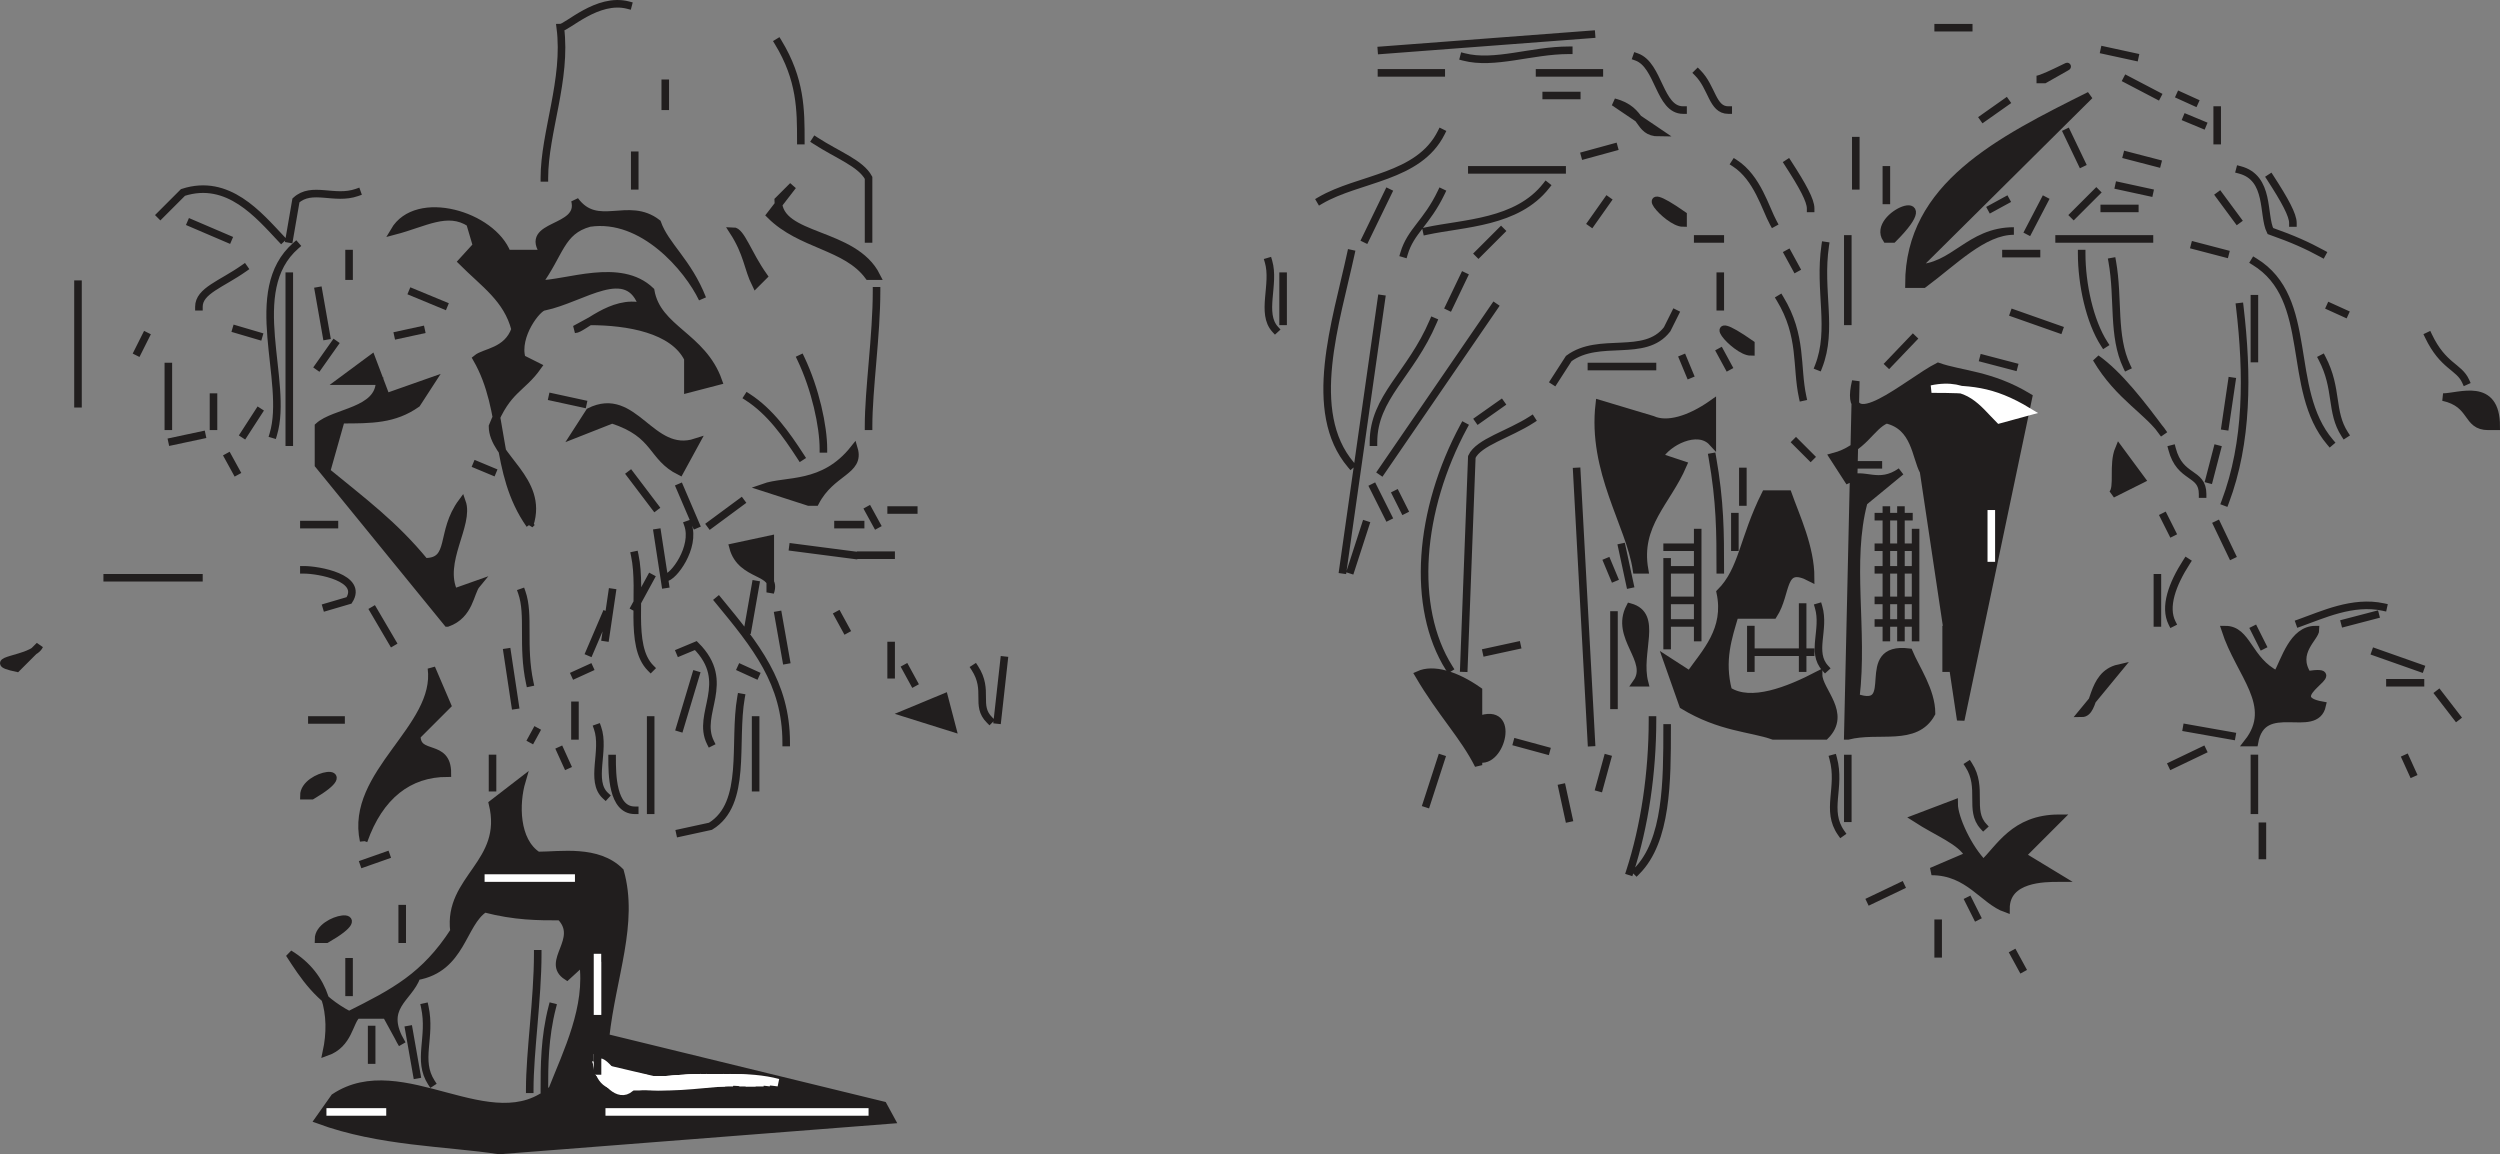 <svg width="250.872" height="115.829" viewBox="0 0 188.154 86.872" xmlns="http://www.w3.org/2000/svg"><rect x="0" y="0" width="188.154" height="86.872" fill="#808080" stroke="none"/><path style="fill:#211e1e;fill-opacity:1;fill-rule:evenodd;stroke:none" d="M109.398 600.5c-3.898-.602-9-.602-13.597-2.3L97 596.5c5.102-3.398 11.898 3.398 16.398-.602 1.102-2.796 2.801-6.199 2.301-9.597l-1.199 1.097c-1.7-1.097 1.2-2.796-.5-4.5-1.7 0-3.398 0-5.7-.597-1.698 1.097-1.698 4.5-5.1 5.097-.598 1.704-2.802 2.301-1.098 5.102l-1.204-2.2H98.7c-.597.5-.597 2.2-2.3 2.802.601-2.801 0-5.704-2.797-7.403 1.097 1.7 2.199 3.403 4.5 4.602 3.398-1.7 5.699-2.903 7.898-6.301-.5-4 4-5.102 2.898-9.602l2.204-1.699c-.5 1.7-.5 4.5 1.199 5.602 1.699 0 4.5-.5 6.199 1.199 1.102 3.898-.602 7.898-1.102 12.5l20.903 5.102.597 1.097" transform="translate(-71.83 -513.915)"/><path style="fill:none;stroke:#211e1e;stroke-width:5.7;stroke-linecap:square;stroke-linejoin:miter;stroke-miterlimit:4;stroke-opacity:1" d="M1093.984 2415c-38.984 6.016-90 6.016-135.976 23.008L970 2455c51.016 33.984 118.984-33.984 163.984 6.016 11.016 27.968 28.008 61.992 23.008 95.976L1145 2546.016c-16.992 10.976 11.992 27.968-5 45-16.992 0-33.984 0-56.992 5.976-16.992-10.976-16.992-45-51.016-50.976-5.976-17.032-28.008-23.008-10.976-51.016l-12.032 21.992h-21.992c-5.976-5-5.976-21.992-23.008-28.008 6.016 28.008 0 57.032-27.968 74.024 10.976-16.992 21.992-34.024 45-46.016 33.984 16.992 56.992 29.024 78.984 63.008-5 40 40 51.016 28.984 96.016l22.032 16.992c-5-16.992-5-45 11.992-56.016 16.992 0 45 5 61.992-11.992 11.016-38.984-6.016-78.984-11.016-125l209.024-51.016 5.976-10.976zm0 0" transform="matrix(.1 0 0 -.1 -71.83 328.085)"/><path style="fill:none;stroke:#fff;stroke-width:5.7;stroke-linecap:square;stroke-linejoin:miter;stroke-miterlimit:4;stroke-opacity:1" d="M963.984 2443.984h45zm210 0h198.008zm0 22.032zm5 0zm6.016 0zm6.016 0zm0 0" transform="matrix(.1 0 0 -.1 -71.83 328.085)"/><path style="fill:#fff;fill-opacity:1;fill-rule:evenodd;stroke:none" d="M119.602 595.398c-1.704 2.801-4.5-4.597-1.102 0" transform="translate(-71.83 -513.915)"/><path style="fill:none;stroke:#fff;stroke-width:5.7;stroke-linecap:square;stroke-linejoin:miter;stroke-miterlimit:4;stroke-opacity:1" d="M1196.016 2466.016c-17.032-28.008-45 45.976-11.016 0zm0 0" transform="matrix(.1 0 0 -.1 -71.83 328.085)"/><path style="fill:#fff;fill-opacity:1;fill-rule:evenodd;stroke:none" d="M120.2 595.398c0 1.102-6.802-2.296-1.098 0" transform="translate(-71.83 -513.915)"/><path style="fill:none;stroke:#fff;stroke-width:5.7;stroke-linecap:square;stroke-linejoin:miter;stroke-miterlimit:4;stroke-opacity:1" d="M1201.992 2466.016c0-11.016-68.008 22.968-10.976 0zm0 0" transform="matrix(.1 0 0 -.1 -71.83 328.085)"/><path style="fill:#fff;fill-opacity:1;fill-rule:evenodd;stroke:none" d="M120.8 595.398c-.6-1.199-3.402 1.102-4-1.199" transform="translate(-71.83 -513.915)"/><path style="fill:none;stroke:#fff;stroke-width:5.7;stroke-linecap:square;stroke-linejoin:miter;stroke-miterlimit:4;stroke-opacity:1" d="M1208.008 2466.016c-6.016 11.992-34.024-11.016-40 11.992zm0 0" transform="matrix(.1 0 0 -.1 -71.83 328.085)"/><path style="fill:#fff;fill-opacity:1;fill-rule:evenodd;stroke:none" d="M121.3 595.398c-1.1-.597-3.402.5-4.5-1.199 0 1.7 4 .602 4.5 1.2" transform="translate(-71.83 -513.915)"/><path style="fill:none;stroke:#fff;stroke-width:5.7;stroke-linecap:square;stroke-linejoin:miter;stroke-miterlimit:4;stroke-opacity:1" d="M1213.008 2466.016c-11.016 5.976-34.024-5-45 11.992 0-16.992 40-6.016 45-11.992zm0 0" transform="matrix(.1 0 0 -.1 -71.83 328.085)"/><path style="fill:#fff;fill-opacity:1;fill-rule:evenodd;stroke:none" d="M121.898 595.398c-1.097-.597-4.5 1.704-5.097-1.199" transform="translate(-71.83 -513.915)"/><path style="fill:none;stroke:#fff;stroke-width:5.7;stroke-linecap:square;stroke-linejoin:miter;stroke-miterlimit:4;stroke-opacity:1" d="M1218.984 2466.016c-10.976 5.976-45-17.032-50.976 11.992zm0 0" transform="matrix(.1 0 0 -.1 -71.83 328.085)"/><path style="fill:#fff;fill-opacity:1;fill-rule:evenodd;stroke:none" d="M122.5 595.398c-1.7 0-4.602 1.102-5.7-1.199 0 1.7 4 .602 4.5 1.2" transform="translate(-71.83 -513.915)"/><path style="fill:none;stroke:#fff;stroke-width:5.7;stroke-linecap:square;stroke-linejoin:miter;stroke-miterlimit:4;stroke-opacity:1" d="M1225 2466.016c-16.992 0-46.016-11.016-56.992 11.992 0-16.992 40-6.016 45-11.992zm0 0" transform="matrix(.1 0 0 -.1 -71.83 328.085)"/><path style="fill:#fff;fill-opacity:1;fill-rule:evenodd;stroke:none" d="M123 595.398c-1.7-.597-5.102 1.102-6.2-1.199 1.098 1.7 4 .602 6.2 1.2" transform="translate(-71.83 -513.915)"/><path style="fill:none;stroke:#fff;stroke-width:5.7;stroke-linecap:square;stroke-linejoin:miter;stroke-miterlimit:4;stroke-opacity:1" d="M1230 2466.016c-16.992 5.976-51.016-11.016-61.992 11.992 10.976-16.992 40-6.016 61.992-11.992zm0 0" transform="matrix(.1 0 0 -.1 -71.83 328.085)"/><path style="fill:#fff;fill-opacity:1;fill-rule:evenodd;stroke:none" d="M123.602 595.398c-1.704 0-5.102 1.102-6.801-1.199.597 1.7 4.5.602 6.8 1.2" transform="translate(-71.83 -513.915)"/><path style="fill:none;stroke:#fff;stroke-width:5.7;stroke-linecap:square;stroke-linejoin:miter;stroke-miterlimit:4;stroke-opacity:1" d="M1236.016 2466.016c-17.032 0-51.016-11.016-68.008 11.992 5.976-16.992 45-6.016 68.008-11.992zm0 0" transform="matrix(.1 0 0 -.1 -71.83 328.085)"/><path style="fill:#fff;fill-opacity:1;fill-rule:evenodd;stroke:none" d="M124.2 595.398c-1.7-.597-5.7 1.704-7.4-1.199 1.098 1.7 4 .602 6.2 1.2" transform="translate(-71.83 -513.915)"/><path style="fill:none;stroke:#fff;stroke-width:5.7;stroke-linecap:square;stroke-linejoin:miter;stroke-miterlimit:4;stroke-opacity:1" d="M1241.992 2466.016c-16.992 5.976-56.992-17.032-73.984 11.992 10.976-16.992 40-6.016 61.992-11.992zm0 0" transform="matrix(.1 0 0 -.1 -71.83 328.085)"/><path style="fill:#fff;fill-opacity:1;fill-rule:evenodd;stroke:none" d="M124.7 595.398c-2.2-.597-6.2 1.102-7.9-1.199.598 1.7 4.5.602 6.802 1.2" transform="translate(-71.83 -513.915)"/><path style="fill:none;stroke:#fff;stroke-width:5.7;stroke-linecap:square;stroke-linejoin:miter;stroke-miterlimit:4;stroke-opacity:1" d="M1246.992 2466.016c-21.992 5.976-61.992-11.016-78.984 11.992 5.976-16.992 45-6.016 68.008-11.992zm0 0" transform="matrix(.1 0 0 -.1 -71.83 328.085)"/><path style="fill:#fff;fill-opacity:1;fill-rule:evenodd;stroke:none" d="M125.3 595.398c-2.3-.597-6.8 1.102-8.5-1.199 1.7 2.301 5.7.602 8.5 1.2" transform="translate(-71.83 -513.915)"/><path style="fill:none;stroke:#fff;stroke-width:5.7;stroke-linecap:square;stroke-linejoin:miter;stroke-miterlimit:4;stroke-opacity:1" d="M1253.008 2466.016c-23.008 5.976-68.008-11.016-85 11.992 16.992-23.008 56.992-6.016 85-11.992Zm0 0" transform="matrix(.1 0 0 -.1 -71.83 328.085)"/><path style="fill:#fff;fill-opacity:1;fill-rule:evenodd;stroke:none" d="M125.898 595.398c-2.898-.597-6.796 1.102-9.097-1.199 1.699 2.301 6.199.602 9.097 1.2" transform="translate(-71.83 -513.915)"/><path style="fill:none;stroke:#fff;stroke-width:5.7;stroke-linecap:square;stroke-linejoin:miter;stroke-miterlimit:4;stroke-opacity:1" d="M1258.984 2466.016c-28.984 5.976-67.968-11.016-90.976 11.992 16.992-23.008 61.992-6.016 90.976-11.992Zm0 0" transform="matrix(.1 0 0 -.1 -71.83 328.085)"/><path style="fill:#fff;fill-opacity:1;fill-rule:evenodd;stroke:none" d="M126.398 595.398c-2.796-.597-7.296 1.102-9.597-1.199 1.699 2.301 5.699.602 8.5 1.2" transform="translate(-71.83 -513.915)"/><path style="fill:none;stroke:#fff;stroke-width:5.7;stroke-linecap:square;stroke-linejoin:miter;stroke-miterlimit:4;stroke-opacity:1" d="M1263.984 2466.016c-27.968 5.976-72.968-11.016-95.976 11.992 16.992-23.008 56.992-6.016 85-11.992zm0 0" transform="matrix(.1 0 0 -.1 -71.83 328.085)"/><path style="fill:#fff;fill-opacity:1;fill-rule:evenodd;stroke:none" d="M127 595.398c-2.8-.597-7.398 1.102-10.2-1.199 1.7 2.301 6.2.602 9.098 1.2" transform="translate(-71.83 -513.915)"/><path style="fill:none;stroke:#fff;stroke-width:5.7;stroke-linecap:square;stroke-linejoin:miter;stroke-miterlimit:4;stroke-opacity:1" d="M1270 2466.016c-28.008 5.976-73.984-11.016-101.992 11.992 16.992-23.008 61.992-6.016 90.976-11.992Zm0 0" transform="matrix(.1 0 0 -.1 -71.83 328.085)"/><path style="fill:#fff;fill-opacity:1;fill-rule:evenodd;stroke:none" d="M127.602 595.398c-2.903-.597-8 1.704-10.801-1.199 2.3 2.301 6.8 0 10.8 1.2" transform="translate(-71.83 -513.915)"/><path style="fill:none;stroke:#fff;stroke-width:5.7;stroke-linecap:square;stroke-linejoin:miter;stroke-miterlimit:4;stroke-opacity:1" d="M1276.016 2466.016c-29.024 5.976-80-17.032-108.008 11.992 23.008-23.008 68.008 0 108.008-11.992zm0 0" transform="matrix(.1 0 0 -.1 -71.83 328.085)"/><path style="fill:#fff;fill-opacity:1;fill-rule:evenodd;stroke:none" d="M128.102 595.398c-3.403-.597-8.5 1.102-11.301-1.199 2.3 2.301 7.398 0 11.3 1.2" transform="translate(-71.83 -513.915)"/><path style="fill:none;stroke:#fff;stroke-width:5.7;stroke-linecap:square;stroke-linejoin:miter;stroke-miterlimit:4;stroke-opacity:1" d="M1281.016 2466.016c-34.024 5.976-85-11.016-113.008 11.992 23.008-23.008 73.984 0 113.008-11.992zm0 0" transform="matrix(.1 0 0 -.1 -71.83 328.085)"/><path style="fill:#fff;fill-opacity:1;fill-rule:evenodd;stroke:none" d="M128.7 595.398c-3.4-.597-9.098 1.102-11.9-1.199 2.302 2.301 6.802 0 10.802 1.2" transform="translate(-71.83 -513.915)"/><path style="fill:none;stroke:#fff;stroke-width:5.7;stroke-linecap:square;stroke-linejoin:miter;stroke-miterlimit:4;stroke-opacity:1" d="M1286.992 2466.016c-33.984 5.976-90.976-11.016-118.984 11.992 23.008-23.008 68.008 0 108.008-11.992zm0 0" transform="matrix(.1 0 0 -.1 -71.83 328.085)"/><path style="fill:#fff;fill-opacity:1;fill-rule:evenodd;stroke:none" d="M129.3 595.398c-4-.597-9.1 1.102-12.5-1.199 2.302 2.301 7.4 0 11.302 1.2" transform="translate(-71.83 -513.915)"/><path style="fill:none;stroke:#fff;stroke-width:5.7;stroke-linecap:square;stroke-linejoin:miter;stroke-miterlimit:4;stroke-opacity:1" d="M1293.008 2466.016c-40 5.976-91.016-11.016-125 11.992 23.008-23.008 73.984 0 113.008-11.992zm0 0" transform="matrix(.1 0 0 -.1 -71.83 328.085)"/><path style="fill:#fff;fill-opacity:1;fill-rule:evenodd;stroke:none" d="M129.8 595.398c-3.902-.597-9.6 1.704-13-1.199 2.802 2.301 8.5 0 13 1.2" transform="translate(-71.83 -513.915)"/><path style="fill:none;stroke:#fff;stroke-width:5.7;stroke-linecap:square;stroke-linejoin:miter;stroke-miterlimit:4;stroke-opacity:1" d="M1298.008 2466.016c-39.024 5.976-96.016-17.032-130 11.992 28.008-23.008 85 0 130-11.992zm0 0" transform="matrix(.1 0 0 -.1 -71.83 328.085)"/><path style="fill:#fff;fill-opacity:1;fill-rule:evenodd;stroke:none" d="M130.398 595.398c-4-.597-10.199 1.102-13.597-1.199 2.8 2.301 9.097 0 13.597 1.2" transform="translate(-71.83 -513.915)"/><path style="fill:none;stroke:#fff;stroke-width:5.7;stroke-linecap:square;stroke-linejoin:miter;stroke-miterlimit:4;stroke-opacity:1" d="M1303.984 2466.016c-40 5.976-101.992-11.016-135.976 11.992 28.008-23.008 90.976 0 135.976-11.992zm0 0" transform="matrix(.1 0 0 -.1 -71.83 328.085)"/><path style="fill:none;stroke:#211e1e;stroke-width:5.7;stroke-linecap:square;stroke-linejoin:miter;stroke-miterlimit:4;stroke-opacity:1" d="M1168.008 2495v-23.008zm0 0" transform="matrix(.1 0 0 -.1 -71.83 328.085)"/><path style="fill:none;stroke:#fff;stroke-width:5.7;stroke-linecap:square;stroke-linejoin:miter;stroke-miterlimit:4;stroke-opacity:1" d="M1168.008 2516.992v46.016zm0 0" transform="matrix(.1 0 0 -.1 -71.83 328.085)"/><path style="fill:none;stroke:#211e1e;stroke-width:5.7;stroke-linecap:square;stroke-linejoin:miter;stroke-miterlimit:4;stroke-opacity:1" d="M2176.992 2533.984zm0 0" transform="matrix(.1 0 0 -.1 -71.83 328.085)"/><path style="fill:#211e1e;fill-opacity:1;fill-rule:evenodd;stroke:none" d="M95.8 584.602c0-1.704 4.598-2.301.598 0" transform="translate(-71.83 -513.915)"/><path style="fill:none;stroke:#211e1e;stroke-width:5.7;stroke-linecap:square;stroke-linejoin:miter;stroke-miterlimit:4;stroke-opacity:1" d="M958.008 2573.984c0 17.032 45.976 23.008 5.976 0zm215.976 12.032v-29.024zm0 0" transform="matrix(.1 0 0 -.1 -71.83 328.085)"/><path style="fill:#211e1e;fill-opacity:1;fill-rule:evenodd;stroke:none" d="M222.8 582.3c-1.698-.6-2.8-2.8-5.6-2.8l2.8-1.2c-.602-1.1-2.3-1.698-4-2.8l2.898-1.102c0 1.102 1.102 3.403 2.204 4.5 1.199-1.097 2.296-3.398 5.699-3.398L224 578.3l2.8 1.7c-1.1 0-4 0-4 2.3" transform="translate(-71.83 -513.915)"/><path style="fill:none;stroke:#211e1e;stroke-width:5.7;stroke-linecap:square;stroke-linejoin:miter;stroke-miterlimit:4;stroke-opacity:1" d="M2228.008 2596.992c-16.992 6.016-28.008 28.008-56.016 28.008l28.008 11.992c-6.016 11.016-23.008 16.992-40 28.008l28.984 11.016c0-11.016 11.016-34.024 22.032-45 11.992 10.976 22.968 33.984 56.992 33.984L2240 2636.992l28.008-16.992c-11.016 0-40 0-40-23.008zM1015 2608.008zm0 0" transform="matrix(.1 0 0 -.1 -71.83 328.085)"/><path style="fill:none;stroke:#fff;stroke-width:5.7;stroke-linecap:square;stroke-linejoin:miter;stroke-miterlimit:4;stroke-opacity:1" d="M1083.008 2620h68.008-68.008zm0 0" transform="matrix(.1 0 0 -.1 -71.83 328.085)"/><path style="fill:none;stroke:#211e1e;stroke-width:5.7;stroke-linecap:square;stroke-linejoin:miter;stroke-miterlimit:4;stroke-opacity:1" d="M941.016 2631.016zm0 0" transform="matrix(.1 0 0 -.1 -71.83 328.085)"/><path style="fill:#211e1e;fill-opacity:1;fill-rule:evenodd;stroke:none" d="M99.2 577.2c-1.098-5.098 5.698-8.5 5.1-13l1.2 2.8-2.3 2.3c0 1.7 2.3.5 2.3 2.802-2.898 0-5.102 1.699-6.3 5.097" transform="translate(-71.83 -513.915)"/><path style="fill:none;stroke:#211e1e;stroke-width:5.7;stroke-linecap:square;stroke-linejoin:miter;stroke-miterlimit:4;stroke-opacity:1" d="M991.992 2648.008c-10.976 50.976 56.992 85 51.016 130L1055 2750l-23.008-23.008c0-16.992 23.008-5 23.008-28.008-28.984 0-51.016-16.992-63.008-50.976zm868.008 5.976zm-68.008 5zm754.024 12.032zm0 0" transform="matrix(.1 0 0 -.1 -71.83 328.085)"/><path style="fill:#211e1e;fill-opacity:1;fill-rule:evenodd;stroke:none" d="M94.7 573.8c0-1.698 4.5-2.3.6 0" transform="translate(-71.83 -513.915)"/><path style="fill:none;stroke:#211e1e;stroke-width:5.7;stroke-linecap:square;stroke-linejoin:miter;stroke-miterlimit:4;stroke-opacity:1" d="M946.992 2681.992c0 16.992 45 23.008 6.016 0zm1366.016 0zm0 0" transform="matrix(.1 0 0 -.1 -71.83 328.085)"/><path style="fill:#211e1e;fill-opacity:1;fill-rule:evenodd;stroke:none" d="M183.102 571.5c-1.102-2.2-2.801-3.898-4.5-6.8 1.097-.5 2.796 0 4.5 1.198v2.204c2.898-1.102 1.699 3.398 0 2.898" transform="translate(-71.83 -513.915)"/><path style="fill:none;stroke:#211e1e;stroke-width:5.7;stroke-linecap:square;stroke-linejoin:miter;stroke-miterlimit:4;stroke-opacity:1" d="M1831.016 2705c-11.016 21.992-28.008 38.984-45 68.008 10.976 5 27.968 0 45-11.992v-22.032c28.984 11.016 16.992-33.984 0-28.984Zm0 0" transform="matrix(.1 0 0 -.1 -71.83 328.085)"/><path style="fill:#211e1e;fill-opacity:1;fill-rule:evenodd;stroke:none" d="m111.7 569.8.6-1.1" transform="translate(-71.83 -513.915)"/><path style="fill:none;stroke:#211e1e;stroke-width:5.7;stroke-linecap:square;stroke-linejoin:miter;stroke-miterlimit:4;stroke-opacity:1" d="m1116.992 2721.992 6.016 11.016zm816.016 0zm0 0" transform="matrix(.1 0 0 -.1 -71.83 328.085)"/><path style="fill:#211e1e;fill-opacity:1;fill-rule:evenodd;stroke:none" d="M241 569.8c2.2-2.8-.602-5.1-1.7-8.5 1.7 0 1.7 2.302 3.9 3.4.6-1.098 1.198-3.4 2.902-3.4 0 .598-1.704 1.7-.602 3.4 3.398-.5-2.3 1.698 1.102 2.3-.5 2.3-4.5-.602-5.102 2.8" transform="translate(-71.83 -513.915)"/><path style="fill:none;stroke:#211e1e;stroke-width:5.7;stroke-linecap:square;stroke-linejoin:miter;stroke-miterlimit:4;stroke-opacity:1" d="M2410 2721.992c21.992 28.008-6.016 51.016-16.992 85 16.992 0 16.992-23.008 38.984-33.984 6.016 10.976 11.992 33.984 29.024 33.984 0-5.976-17.032-16.992-6.016-33.984 33.984 5-23.008-16.992 11.016-23.008-5-23.008-45 6.016-51.016-28.008zm0 0" transform="matrix(.1 0 0 -.1 -71.83 328.085)"/><path style="fill:#211e1e;fill-opacity:1;fill-rule:evenodd;stroke:none" d="M205.3 569.3c-1.698-.6-4-.6-6.8-2.3l-1.2-3.398 1.7 1.097c1.2-1.699 2.898-3.398 2.3-6.199 1.7-1.7 1.7-4 3.4-7.398h1.698c.602 1.699 1.704 4 1.704 6.296-2.301-1.199-1.704 1.102-2.801 2.801h-2.903c-.5 1.7-1.097 3.403-.5 5.7 1.704 1.101 4.5 0 6.801-1.2 0 1.2 2.2 2.903.5 4.602" transform="translate(-71.83 -513.915)"/><path style="fill:none;stroke:#211e1e;stroke-width:5.7;stroke-linecap:square;stroke-linejoin:miter;stroke-miterlimit:4;stroke-opacity:1" d="M2053.008 2726.992c-16.992 6.016-40 6.016-68.008 23.008l-11.992 33.984 16.992-10.976c11.992 16.992 28.984 33.984 23.008 61.992 16.992 16.992 16.992 40 33.984 73.984h16.992c6.016-16.992 17.032-40 17.032-62.968-23.008 11.992-17.032-11.016-28.008-28.008h-29.024c-5-16.992-10.976-34.024-5-56.992 17.032-11.016 45 0 68.008 11.992 0-11.992 21.992-29.024 5-46.016zm0 0" transform="matrix(.1 0 0 -.1 -71.83 328.085)"/><path style="fill:#211e1e;fill-opacity:1;fill-rule:evenodd;stroke:none" d="m210.898 569.3.602-26.698c-1.102 4.597 4 0 6.2-1.102 1.698.602 4 .602 6.8 2.3l-5.102 24.302-2.796-18.704C216 548.301 216 546 213.8 545.5c-1.2.5-1.7 2.2-4 2.8l1.097 1.7c1.204-.602 2.301.602 4-.602l-2.796 2.301c-1.204 4.5 0 9.602-.602 14.7 3.398 1.203 0-3.899 4-3.399.5 1.2 1.7 2.898 1.7 4.602-1.2 2.199-4 1.097-6.302 1.699" transform="translate(-71.83 -513.915)"/><path style="fill:none;stroke:#211e1e;stroke-width:5.7;stroke-linecap:square;stroke-linejoin:miter;stroke-miterlimit:4;stroke-opacity:1" d="m2108.984 2726.992 6.016 266.992c-11.016-45.976 40 0 61.992 11.016 16.992-6.016 40-6.016 68.008-23.008l-51.016-243.008-27.968 187.032C2160 2936.992 2160 2960 2138.008 2965c-11.992-5-16.992-21.992-40-28.008l10.976-16.992c12.032 6.016 23.008-6.016 40 6.016l-27.968-23.008c-12.032-45 0-96.016-6.016-146.992 33.984-12.032 0 38.984 40 33.984 5-11.992 16.992-28.984 16.992-46.016-11.992-21.992-40-10.976-63.008-16.992zm0 0" transform="matrix(.1 0 0 -.1 -71.83 328.085)"/><path style="fill:#211e1e;fill-opacity:1;fill-rule:evenodd;stroke:none" d="m143.5 568.7-3.5-1.098 2.898-1.204" transform="translate(-71.83 -513.915)"/><path style="fill:none;stroke:#211e1e;stroke-width:5.7;stroke-linecap:square;stroke-linejoin:miter;stroke-miterlimit:4;stroke-opacity:1" d="m1435 2733.008-35 10.976 28.984 12.032zm453.008 5.976zm0 0" transform="matrix(.1 0 0 -.1 -71.83 328.085)"/><path style="fill:#211e1e;fill-opacity:1;fill-rule:evenodd;stroke:none" d="m256.898 568.102-1.699-2.204" transform="translate(-71.83 -513.915)"/><path style="fill:none;stroke:#211e1e;stroke-width:5.7;stroke-linecap:square;stroke-linejoin:miter;stroke-miterlimit:4;stroke-opacity:1" d="m2568.984 2738.984-16.992 22.032zm0 0" transform="matrix(.1 0 0 -.1 -71.83 328.085)"/><path style="fill:#211e1e;fill-opacity:1;fill-rule:evenodd;stroke:none" d="M228.5 567.602c1.102 0 .602-2.903 2.8-3.403" transform="translate(-71.83 -513.915)"/><path style="fill:none;stroke:#211e1e;stroke-width:5.7;stroke-linecap:square;stroke-linejoin:miter;stroke-miterlimit:4;stroke-opacity:1" d="M2285 2743.984c11.016 0 6.016 29.024 28.008 34.024zm0 0" transform="matrix(.1 0 0 -.1 -71.83 328.085)"/><path style="fill:none;stroke:#fff;stroke-width:5.7;stroke-linecap:square;stroke-linejoin:miter;stroke-miterlimit:4;stroke-opacity:1" d="M1106.016 2750zm0 0" transform="matrix(.1 0 0 -.1 -71.83 328.085)"/><path style="fill:none;stroke:#211e1e;stroke-width:5.7;stroke-linecap:square;stroke-linejoin:miter;stroke-miterlimit:4;stroke-opacity:1" d="M1218.984 2756.016zm210 0zm0 0" transform="matrix(.1 0 0 -.1 -71.83 328.085)"/><path style="fill:#211e1e;fill-opacity:1;fill-rule:evenodd;stroke:none" d="M195 565.3c1.2-1.698-1.7-3.402-.5-5.698 2.2.597.5 3.398 1.102 5.699" transform="translate(-71.83 -513.915)"/><path style="fill:none;stroke:#211e1e;stroke-width:5.7;stroke-linecap:square;stroke-linejoin:miter;stroke-miterlimit:4;stroke-opacity:1" d="M1950 2766.992c11.992 16.992-16.992 34.024-5 56.992 21.992-5.976 5-33.984 11.016-56.992zm493.984 0zm0 0" transform="matrix(.1 0 0 -.1 -71.83 328.085)"/><path style="fill:#211e1e;fill-opacity:1;fill-rule:evenodd;stroke:none" d="M73.102 564.2c-2.801-.598 1.199-.598 1.699-1.7" transform="translate(-71.83 -513.915)"/><path style="fill:none;stroke:#211e1e;stroke-width:5.7;stroke-linecap:square;stroke-linejoin:miter;stroke-miterlimit:4;stroke-opacity:1" d="M731.016 2778.008c-28.008 5.976 11.992 5.976 16.992 16.992zm0 0" transform="matrix(.1 0 0 -.1 -71.83 328.085)"/><path style="fill:#211e1e;fill-opacity:1;fill-rule:evenodd;stroke:none" d="m101.5 562.5-1.7-2.898" transform="translate(-71.83 -513.915)"/><path style="fill:none;stroke:#211e1e;stroke-width:5.7;stroke-linecap:square;stroke-linejoin:miter;stroke-miterlimit:4;stroke-opacity:1" d="m1015 2795-16.992 28.984zm1303.984 0zm0 0" transform="matrix(.1 0 0 -.1 -71.83 328.085)"/><path style="fill:#211e1e;fill-opacity:1;fill-rule:evenodd;stroke:none" d="m105.5 560.8-9.7-11.902V546c1.2-1.102 4.598-1.102 4.598-3.398H97.5l2.3-1.704 1.098 2.903 3.403-1.2-1.102 1.7C101.5 545.5 99.801 545.5 97.5 545.5l-1.102 3.898c2.801 2.301 5.102 4 7.403 6.801 2.199 0 1.097-2.199 2.8-4.5.598 1.7-1.703 4.5-.601 6.801l1.7-.602c-.5.602-.5 2.301-2.2 2.903" transform="translate(-71.83 -513.915)"/><path style="fill:none;stroke:#211e1e;stroke-width:5.7;stroke-linecap:square;stroke-linejoin:miter;stroke-miterlimit:4;stroke-opacity:1" d="m1055 2811.992-96.992 119.024V2960c11.992 11.016 45.976 11.016 45.976 33.984H975l23.008 17.032 10.976-29.024 34.024 11.992-11.016-16.992C1015 2965 998.008 2965 975 2965l-11.016-38.984c28.008-23.008 51.016-40 74.024-68.008 21.992 0 10.976 21.992 28.008 45 5.976-16.992-17.032-45-6.016-68.008l16.992 6.016c-5-6.016-5-23.008-21.992-29.024zm0 0" transform="matrix(.1 0 0 -.1 -71.83 328.085)"/><path style="fill:#211e1e;fill-opacity:1;fill-rule:evenodd;stroke:none" d="M129.8 558.5c.598-1.7-2.198-1.102-2.8-3.398l2.8-.602" transform="translate(-71.83 -513.915)"/><path style="fill:none;stroke:#211e1e;stroke-width:5.7;stroke-linecap:square;stroke-linejoin:miter;stroke-miterlimit:4;stroke-opacity:1" d="M1298.008 2835c5.976 16.992-21.992 11.016-28.008 33.984l28.008 6.016zM890 2846.016zm0 0" transform="matrix(.1 0 0 -.1 -71.83 328.085)"/><path style="fill:#211e1e;fill-opacity:1;fill-rule:evenodd;stroke:none" d="M195 556.8c-.5-3.402-3.398-7.402-2.8-12.5l4 1.2c1.1.5 2.8 0 4.5-1.2v2.9c-1.098-1.2-3.4 0-4 1.1l1.8.598c-1.2 2.801-3.5 4.5-2.898 7.903" transform="translate(-71.83 -513.915)"/><path style="fill:none;stroke:#211e1e;stroke-width:5.7;stroke-linecap:square;stroke-linejoin:miter;stroke-miterlimit:4;stroke-opacity:1" d="M1950 2851.992c-5 34.024-33.984 74.024-28.008 125l40-11.992c11.016-5 28.008 0 45 11.992v-28.984c-10.976 11.992-33.984 0-40-11.016l18.008-5.976c-11.992-28.008-35-45-28.984-79.024zm0 0" transform="matrix(.1 0 0 -.1 -71.83 328.085)"/><path style="fill:none;stroke:#fff;stroke-width:5.7;stroke-linecap:square;stroke-linejoin:miter;stroke-miterlimit:4;stroke-opacity:1" d="M2216.992 2858.008v38.984zm0 0" transform="matrix(.1 0 0 -.1 -71.83 328.085)"/><path style="fill:none;stroke:#211e1e;stroke-width:5.7;stroke-linecap:square;stroke-linejoin:miter;stroke-miterlimit:4;stroke-opacity:1" d="M1423.008 2863.008zm765.976 5.976zm0 0" transform="matrix(.1 0 0 -.1 -71.83 328.085)"/><path style="fill:none;stroke:#fff;stroke-width:5.7;stroke-linecap:square;stroke-linejoin:miter;stroke-miterlimit:4;stroke-opacity:1" d="M2046.992 2875zm0 0" transform="matrix(.1 0 0 -.1 -71.83 328.085)"/><path style="fill:#211e1e;fill-opacity:1;fill-rule:evenodd;stroke:none" d="M111.7 553.398c-2.802-4-1.7-8.5-4-12.5.6-.5 2.3-.5 2.902-2.199-.602-2.3-2.301-3.398-4-5.097l1.097-1.204-.5-1.699c-1.699-1.097-3.398 0-5.699.602 1.7-2.903 7.398-1.2 8.5 1.699h2.8c-1.698-2.3 2.9-1.7 2.302-4 1.699 2.3 4 0 6.199 1.7.597 1.698 2.3 2.902 3.398 5.698-1.097-2.296-4.5-6.296-8.5-5.699-2.199.602-2.199 2.301-3.898 4.602 2.199 0 6.199-1.7 8.5.5.5 2.898 3.898 3.398 5.097 6.8l-2.296.598v-2.3c-1.102-2.2-4.5-2.797-7.403-2.797l-1.097.597c.597 0 2.796-2.3 5.097-1.699-1.097-3.398-4.5-.602-7.398 0-.5 0-2.2 2.2-1.7 3.898l1.2.602c-1.2 1.7-2.301 1.7-3.403 4.5 0 2.3 3.903 4 2.801 7.398" transform="translate(-71.83 -513.915)"/><path style="fill:none;stroke:#211e1e;stroke-width:5.7;stroke-linecap:square;stroke-linejoin:miter;stroke-miterlimit:4;stroke-opacity:1" d="M1116.992 2886.016c-28.008 40-16.992 85-40 125 6.016 5 23.008 5 29.024 21.992-6.016 23.008-23.008 33.984-40 50.976l10.976 12.032-5 16.992c-16.992 10.976-33.984 0-56.992-6.016 16.992 29.024 73.984 11.992 85-16.992h28.008c-16.992 23.008 28.984 16.992 23.008 40 16.992-23.008 40 0 61.992-16.992 5.976-16.992 23.008-29.024 33.984-56.992-10.976 22.968-45 62.968-85 56.992-21.992-6.016-21.992-23.008-38.984-46.016 21.992 0 61.992 16.992 85-5 5-28.984 38.984-33.984 50.976-68.008l-22.968-5.976v23.008c-11.016 21.992-45 27.968-74.024 27.968l-10.976-5.976c5.976 0 27.968 23.008 50.976 16.992-10.976 33.984-45 6.016-73.984 0-5 0-21.992-21.992-16.992-38.984l11.992-6.016c-11.992-16.992-23.008-16.992-34.024-45 0-23.008 39.024-40 28.008-73.984zm0 0" transform="matrix(.1 0 0 -.1 -71.83 328.085)"/><path style="fill:none;stroke:#fff;stroke-width:5.7;stroke-linecap:square;stroke-linejoin:miter;stroke-miterlimit:4;stroke-opacity:1" d="M1276.016 2886.016zm0 0" transform="matrix(.1 0 0 -.1 -71.83 328.085)"/><path style="fill:none;stroke:#211e1e;stroke-width:5.7;stroke-linecap:square;stroke-linejoin:miter;stroke-miterlimit:4;stroke-opacity:1" d="M901.992 2891.992zm0 0" transform="matrix(.1 0 0 -.1 -71.83 328.085)"/><path style="fill:#211e1e;fill-opacity:1;fill-rule:evenodd;stroke:none" d="m121.3 552.3-2.198-2.902" transform="translate(-71.83 -513.915)"/><path style="fill:none;stroke:#211e1e;stroke-width:5.7;stroke-linecap:square;stroke-linejoin:miter;stroke-miterlimit:4;stroke-opacity:1" d="m1213.008 2896.992-21.992 29.024zm0 0" transform="matrix(.1 0 0 -.1 -71.83 328.085)"/><path style="fill:#211e1e;fill-opacity:1;fill-rule:evenodd;stroke:none" d="m132.7 551.7-3.4-1.098c1.7-.602 4.5 0 6.802-2.903.5 1.7-1.704 1.7-2.903 4" transform="translate(-71.83 -513.915)"/><path style="fill:none;stroke:#211e1e;stroke-width:5.7;stroke-linecap:square;stroke-linejoin:miter;stroke-miterlimit:4;stroke-opacity:1" d="m1326.992 2903.008-33.984 10.976c16.992 6.016 45 0 68.008 29.024 5-16.992-17.032-16.992-29.024-40zm726.016 5.976zm55.976 0zm85 0zm0 0" transform="matrix(.1 0 0 -.1 -71.83 328.085)"/><path style="fill:#211e1e;fill-opacity:1;fill-rule:evenodd;stroke:none" d="M230.8 551.102c.5-.5 0-2.204.5-3.403L233 550" transform="translate(-71.83 -513.915)"/><path style="fill:none;stroke:#211e1e;stroke-width:5.7;stroke-linecap:square;stroke-linejoin:miter;stroke-miterlimit:4;stroke-opacity:1" d="M2308.008 2908.984c5 5 0 22.032 5 34.024L2330 2920Zm0 0" transform="matrix(.1 0 0 -.1 -71.83 328.085)"/><path style="fill:#211e1e;fill-opacity:1;fill-rule:evenodd;stroke:none" d="M123 549.398c-2.2-1.097-1.7-2.796-5.102-3.898l-2.796 1.102 1.097-1.704c3.403-1.699 4.602 3.403 8 2.301" transform="translate(-71.83 -513.915)"/><path style="fill:none;stroke:#211e1e;stroke-width:5.7;stroke-linecap:square;stroke-linejoin:miter;stroke-miterlimit:4;stroke-opacity:1" d="M1230 2926.016c-21.992 10.976-16.992 27.968-51.016 38.984l-27.968-11.016 10.976 17.032c34.024 16.992 46.016-34.024 80-23.008zm1248.008 0zm-528.008 5zm0 0" transform="matrix(.1 0 0 -.1 -71.83 328.085)"/><path style="fill:#211e1e;fill-opacity:1;fill-rule:evenodd;stroke:none" d="m84.5 547.2 2.8-.598" transform="translate(-71.83 -513.915)"/><path style="fill:none;stroke:#211e1e;stroke-width:5.7;stroke-linecap:square;stroke-linejoin:miter;stroke-miterlimit:4;stroke-opacity:1" d="m845 2948.008 28.008 5.976zm1315 5.976zm0 0" transform="matrix(.1 0 0 -.1 -71.83 328.085)"/><path style="fill:#211e1e;fill-opacity:1;fill-rule:evenodd;stroke:none" d="M234.7 546.602c-1.098-1.704-3.4-2.801-5.098-5.704 1.699 1.204 3.398 3.403 5.097 5.704" transform="translate(-71.83 -513.915)"/><path style="fill:none;stroke:#211e1e;stroke-width:5.7;stroke-linecap:square;stroke-linejoin:miter;stroke-miterlimit:4;stroke-opacity:1" d="M2346.992 2953.984c-10.976 17.032-33.984 28.008-50.976 57.032 16.992-12.032 33.984-34.024 50.976-57.032zm0 0" transform="matrix(.1 0 0 -.1 -71.83 328.085)"/><path style="fill:#211e1e;fill-opacity:1;fill-rule:evenodd;stroke:none" d="M259.102 546c-1.704 0-1.102-1.7-3.403-2.2 1.2 0 4-1.198 4 2.2" transform="translate(-71.83 -513.915)"/><path style="fill:none;stroke:#211e1e;stroke-width:5.7;stroke-linecap:square;stroke-linejoin:miter;stroke-miterlimit:4;stroke-opacity:1" d="M2591.016 2960c-17.032 0-11.016 16.992-34.024 21.992 11.992 0 40 11.992 40-21.992zm-697.032 5zm0 0" transform="matrix(.1 0 0 -.1 -71.83 328.085)"/><path style="fill:#fff;fill-opacity:1;fill-rule:evenodd;stroke:none" d="M222.3 545.5c-1.198-1.2-2.3-2.898-5.1-2.3 2.8 0 4.5 0 7.3 1.698" transform="translate(-71.83 -513.915)"/><path style="fill:none;stroke:#fff;stroke-width:5.7;stroke-linecap:square;stroke-linejoin:miter;stroke-miterlimit:4;stroke-opacity:1" d="M2223.008 2965c-11.992 11.992-23.008 28.984-51.016 23.008 28.008 0 45 0 73.008-16.992zm0 0" transform="matrix(.1 0 0 -.1 -71.83 328.085)"/><path style="fill:none;stroke:#211e1e;stroke-width:5.7;stroke-linecap:square;stroke-linejoin:miter;stroke-miterlimit:4;stroke-opacity:1" d="M878.984 3005zm0 0" transform="matrix(.1 0 0 -.1 -71.83 328.085)"/><path style="fill:#211e1e;fill-opacity:1;fill-rule:evenodd;stroke:none" d="m213.8 541.5 2.2-2.3" transform="translate(-71.83 -513.915)"/><path style="fill:none;stroke:#211e1e;stroke-width:5.7;stroke-linecap:square;stroke-linejoin:miter;stroke-miterlimit:4;stroke-opacity:1" d="m2138.008 3005 21.992 23.008Zm0 0" transform="matrix(.1 0 0 -.1 -71.83 328.085)"/><path style="fill:#211e1e;fill-opacity:1;fill-rule:evenodd;stroke:none" d="M203.602 540.398c-1.204 0-4-3.398 0-.597" transform="translate(-71.83 -513.915)"/><path style="fill:none;stroke:#211e1e;stroke-width:5.7;stroke-linecap:square;stroke-linejoin:miter;stroke-miterlimit:4;stroke-opacity:1" d="M2036.016 3016.016c-12.032 0-40 33.984 0 5.976zm0 0" transform="matrix(.1 0 0 -.1 -71.83 328.085)"/><path style="fill:#211e1e;fill-opacity:1;fill-rule:evenodd;stroke:none" d="m101.5 539.2 2.3-.5" transform="translate(-71.83 -513.915)"/><path style="fill:none;stroke:#211e1e;stroke-width:5.7;stroke-linecap:square;stroke-linejoin:miter;stroke-miterlimit:4;stroke-opacity:1" d="m1015 3028.008 23.008 5zm0 0" transform="matrix(.1 0 0 -.1 -71.83 328.085)"/><path style="fill:#211e1e;fill-opacity:1;fill-rule:evenodd;stroke:none" d="m105.5 537-2.898-1.2" transform="translate(-71.83 -513.915)"/><path style="fill:none;stroke:#211e1e;stroke-width:5.7;stroke-linecap:square;stroke-linejoin:miter;stroke-miterlimit:4;stroke-opacity:1" d="m1055 3050-28.984 11.992zm0 0" transform="matrix(.1 0 0 -.1 -71.83 328.085)"/><path style="fill:#211e1e;fill-opacity:1;fill-rule:evenodd;stroke:none" d="M128.7 535.3c-.598-1.198-.598-2.3-1.7-4 .602 0 1.102 1.7 2.3 3.4" transform="translate(-71.83 -513.915)"/><path style="fill:none;stroke:#211e1e;stroke-width:5.7;stroke-linecap:square;stroke-linejoin:miter;stroke-miterlimit:4;stroke-opacity:1" d="M1286.992 3066.992c-5.976 11.992-5.976 23.008-16.992 40 6.016 0 11.016-16.992 23.008-33.984zm0 0" transform="matrix(.1 0 0 -.1 -71.83 328.085)"/><path style="fill:#211e1e;fill-opacity:1;fill-rule:evenodd;stroke:none" d="M215.5 535.3c0-7.402 6.8-10.8 13.602-14.198l-13.102 13c2.898 0 4-2.801 7.398-2.801-2.296 0-4.5 2.3-6.796 4" transform="translate(-71.83 -513.915)"/><path style="fill:none;stroke:#211e1e;stroke-width:5.7;stroke-linecap:square;stroke-linejoin:miter;stroke-miterlimit:4;stroke-opacity:1" d="M2155 3066.992c0 74.024 68.008 108.008 136.016 141.992l-131.016-130c28.984 0 40 28.008 73.984 28.008-22.968 0-45-23.008-67.968-40zm0 0" transform="matrix(.1 0 0 -.1 -71.83 328.085)"/><path style="fill:#211e1e;fill-opacity:1;fill-rule:evenodd;stroke:none" d="M137.2 534.7c-1.7-2.302-5.098-2.302-7.4-4.598l1.7-2.204-1.102 1.102c0 2.898 5.704 2.3 7.403 5.7" transform="translate(-71.83 -513.915)"/><path style="fill:none;stroke:#211e1e;stroke-width:5.7;stroke-linecap:square;stroke-linejoin:miter;stroke-miterlimit:4;stroke-opacity:1" d="M1371.992 3073.008c-16.992 23.008-50.976 23.008-73.984 45.976l16.992 22.032-11.016-11.016c0-28.984 57.032-23.008 74.024-56.992zm601.016 5.976zm-1151.016 17.032zm0 0" transform="matrix(.1 0 0 -.1 -71.83 328.085)"/><path style="fill:#211e1e;fill-opacity:1;fill-rule:evenodd;stroke:none" d="M213.8 531.898c-1.198-1.796 4.5-4 .5 0" transform="translate(-71.83 -513.915)"/><path style="fill:none;stroke:#211e1e;stroke-width:5.7;stroke-linecap:square;stroke-linejoin:miter;stroke-miterlimit:4;stroke-opacity:1" d="M2138.008 3101.016c-11.992 17.968 45 40 5 0zm0 0" transform="matrix(.1 0 0 -.1 -71.83 328.085)"/><path style="fill:#211e1e;fill-opacity:1;fill-rule:evenodd;stroke:none" d="M198.5 530.7c-1.2 0-4-3.4 0-.598" transform="translate(-71.83 -513.915)"/><path style="fill:none;stroke:#211e1e;stroke-width:5.7;stroke-linecap:square;stroke-linejoin:miter;stroke-miterlimit:4;stroke-opacity:1" d="M1985 3113.008c-11.992 0-40 33.984 0 5.976zm0 0" transform="matrix(.1 0 0 -.1 -71.83 328.085)"/><path style="fill:#211e1e;fill-opacity:1;fill-rule:evenodd;stroke:none" d="m240.398 530.7-1.699-2.302" transform="translate(-71.83 -513.915)"/><path style="fill:none;stroke:#211e1e;stroke-width:5.7;stroke-linecap:square;stroke-linejoin:miter;stroke-miterlimit:4;stroke-opacity:1" d="m2403.984 3113.008-16.992 23.008zM2006.992 3130zm96.992 0zm0 0" transform="matrix(.1 0 0 -.1 -71.83 328.085)"/><path style="fill:none;stroke:#fff;stroke-width:5.7;stroke-linecap:square;stroke-linejoin:miter;stroke-miterlimit:4;stroke-opacity:1" d="M2006.992 3153.008zm0 0" transform="matrix(.1 0 0 -.1 -71.83 328.085)"/><path style="fill:none;stroke:#211e1e;stroke-width:5.7;stroke-linecap:square;stroke-linejoin:miter;stroke-miterlimit:4;stroke-opacity:1" d="M1276.016 3175zm798.984 0zm0 0" transform="matrix(.1 0 0 -.1 -71.83 328.085)"/><path style="fill:#211e1e;fill-opacity:1;fill-rule:evenodd;stroke:none" d="M196.7 523.898c-1.7 0-1.098-1.699-3.4-2.296" transform="translate(-71.83 -513.915)"/><path style="fill:none;stroke:#211e1e;stroke-width:5.7;stroke-linecap:square;stroke-linejoin:miter;stroke-miterlimit:4;stroke-opacity:1" d="M1966.992 3181.016c-16.992 0-10.976 16.992-33.984 22.968zm0 0" transform="matrix(.1 0 0 -.1 -71.83 328.085)"/><path style="fill:none;stroke:#fff;stroke-width:5.7;stroke-linecap:square;stroke-linejoin:miter;stroke-miterlimit:4;stroke-opacity:1" d="M2398.008 3186.992zm0 0" transform="matrix(.1 0 0 -.1 -71.83 328.085)"/><path style="fill:none;stroke:#211e1e;stroke-width:5.7;stroke-linecap:square;stroke-linejoin:miter;stroke-miterlimit:4;stroke-opacity:1" d="M1218.984 3198.008v23.008zm0 0" transform="matrix(.1 0 0 -.1 -71.83 328.085)"/><path style="fill:#211e1e;fill-opacity:1;fill-rule:evenodd;stroke:none" d="M225.102 519.898c.597 0 4.5-2.199.597 0" transform="translate(-71.83 -513.915)"/><path style="fill:none;stroke:#211e1e;stroke-width:5.7;stroke-linecap:square;stroke-linejoin:miter;stroke-miterlimit:4;stroke-opacity:1" d="M2251.016 3221.016c5.976 0 45 21.992 5.976 0zm-1134.024-760c0 27.968 6.016 67.968 6.016 101.992m5-101.992c0 16.992 0 38.984 5.976 61.992m-90.976-56.992c-11.016 16.992 0 33.984-5 56.992m-6.016-51.016-5.976 34.024m-28.008-23.008v23.008m-16.992 27.968v23.008m1258.984-5-6.016 11.016m-56.992 0v23.008m-1155.976-12.032v23.008m1185-5.976-6.016 11.992m-73.984 0 22.968 10.976M1945 2625c11.016 33.984 16.992 73.984 16.992 113.984M1950 2625c23.008 23.008 23.008 68.008 23.008 108.008m-981.016-101.992 16.992 5.976m1412.032 0v21.992m-1191.016-5 23.008 5c28.008 17.032 16.992 63.008 23.008 97.032m827.968-102.032c-11.992 17.032 0 34.024-5.976 56.016m113.008-51.016c-11.016 12.032 0 29.024-11.016 46.016m-301.016-40-5 23.008m215-23.008v45m-912.968-38.984c-17.032 0-17.032 27.968-17.032 38.984m29.024-38.984v67.968M2415 2671.016V2710m-623.008-33.984 11.016 33.984m-629.024-28.008c-11.992 11.016 0 34.024-5.976 51.016m-79.024-45V2710m198.008-21.992v50.976m635-50.976 6.016 21.992m605.976-11.016-5 11.016M1145 2705l-5 11.016M2353.008 2705l23.008 11.016m-494.024 0-21.992 5.976m-606.992 0c-11.016 21.992 16.992 45-11.016 73.008l-11.992-5m80-68.008c0 45-23.008 73.008-51.016 106.992m657.032-106.992L1905 2926.016m-753.984-199.024V2750m78.984-16.992 11.992 40m1121.992-40 34.024-6.016m-1445 11.992H975m488.008 0c-11.016 11.016 0 22.032-11.016 39.024m16.992-39.024 5 45M1106.016 2750l-6.016 40m833.008-40v68.008m-526.992-51.016-6.016 11.016m1116.992-11.016H2540m-1388.984 6.016 10.976 5m125-5-10.976 5m112.968-5V2795m-180.976-16.992c-16.992 16.992-6.016 56.992-11.992 85m612.968-85C1780 2823.984 1786.016 2896.992 1820 2960m0-181.992 6.016 158.984c5 11.016 27.968 16.992 45 28.008m165-186.992v28.984m38.984-28.984v45.976m16.992-45.976c-10.976 11.992 0 28.984-5 45.976m96.016-45.976v28.984M2540 2778.008 2506.016 2790M1310 2783.984l-6.016 34.024M1161.992 2790l11.992 28.008M1836.992 2790l23.008 5m176.016-5h45m-108.008 5v63.008M2421.016 2795l-6.016 11.992m-1241.016-5.976 5 33.984m817.032-33.984V2880m141.992-78.984v95.976m10.976-95.976v95.976m11.016-95.976V2880m-878.984-73.008 5.976 34.024m68.008-34.024-6.016 11.016m624.024-6.016h23.008m135.976 0H2155m186.992 0v34.024m11.016-34.024c-6.016 11.992 0 29.024 10.976 46.016m85-46.016c17.032 6.016 40 16.992 63.008 11.992m-28.984-11.992 23.008 6.016m-1542.032 5.976 17.032 5c10.976 17.032-23.008 23.008-34.024 23.008m249.024-28.008 11.992 22.032m765-17.032h23.008m135.976 0H2155M1111.016 2835c5.976-16.992 0-40 5.976-68.008m101.992 74.024-5.976 38.984M1945 2841.016l-6.016 27.968m-1140-22.968h69.024m350.976 0c6.016 0 23.008 22.968 17.032 40m696.992-40-5 11.992m-199.024-6.016 29.024 204.024M1735 2851.992l11.016 34.024m226.992-34.024h23.008m16.992 0c0 28.008 0 51.016-6.016 85m125-85H2155m-793.984 11.016-46.016 5.976m51.016-5.976h22.968m1009.024 0-11.016 23.008m-413.984-17.032h23.008m27.968 0v23.008m108.008-23.008H2155M2353.008 2880l-6.016 11.992m-1400-5.976H970m271.992 0L1230 2913.984m23.008-27.968 23.008 16.992m72.968-16.992h17.032m11.992 0-6.016 10.976m391.016-5-11.016 21.992m380-21.992H2155m-766.016 5h17.032m368.984 0-6.016 11.992m261.016-5.976v23.008m363.008-23.008c16.992 45 16.992 95.976 10.976 146.992m-27.968-141.016c0 17.032-17.032 11.016-23.008 34.024m28.008-23.008 5.976 23.008m-1490.976-16.992L890 2936.992m198.984-10.976-11.992 5m681.016-5 85 123.984M1735 2931.016c-33.984 40-11.016 107.968 0 158.984m373.984-158.984h23.008m-810.976 5.976c-11.016 16.992-23.008 34.024-40 45m800-45L2070 2948.008m-731.992-5c0 16.992-6.016 45-16.992 68.008m-385-63.008v125m815.976-125c0 33.984 28.008 50.976 45 90.976m675-90.976c-33.984 40-10.976 108.008-56.992 135.976m-1513.008-130 11.016 17.032m10.976-17.032c12.032 40-21.992 108.008 17.032 142.032m1541.992-142.032c-11.016 17.032-5 34.024-16.992 57.032M845 2960v45m33.984-45v21.992M1371.992 2960c0 28.008 6.016 68.008 6.016 101.992m1015-101.992 5 33.984M1831.016 2965l16.992 11.992m-1071.016 0v90m356.992-85 23.008-5m918.008 5c-5 23.008 0 46.016-16.992 74.024m-170-62.032 10.976 17.032c23.008 16.992 57.032 0 74.024 21.992l5.976 11.992m595-51.016c-5 11.016-16.992 11.016-27.968 34.024M1990 2998.984l-5 12.032M958.008 3005 970 3021.992M1916.016 3005h45.976m56.992 0-5.976 11.016m73.984-11.016c11.016 28.008 0 56.992 5 91.016M2233.984 3005l-22.968 6.016m107.968-6.016c-10.976 23.008-5.976 51.016-10.976 78.984M2415 3011.016v45m-1593.008-40 6.016 11.992m1473.984-6.016c-10.976 16.992-16.992 45-16.992 68.008m-1371.992-61.992-16.992 5m67.968-5-5.976 33.984m720-28.984c-11.016 11.992 0 33.984-5 50.976m595-50.976L2233.984 3045m-550-6.016v34.024m425-34.024v62.032M2483.008 3045l-11.016 5m-1603.984 0c0 11.992 16.992 16.992 33.984 28.984M1808.984 3050l11.016 23.008M2013.008 3050v23.008m-1031.992 0V3090M2070 3078.984l-6.016 11.016M1775 3090c5 16.992 16.992 23.008 28.008 46.016m28.008-46.016 16.992 16.992m380-16.992h23.008m141.992 0-23.008 6.016m96.016-6.016c-11.016 6.016-22.032 11.016-39.024 16.992-5.976 11.992 0 40-23.008 46.016M890 3101.016l-28.008 11.992M930 3101.016c-16.992 17.968-40 45.976-73.984 35l-17.032-17.032m97.032-17.968 5 28.984c11.992 11.016 28.984 0 45.976 6.016m385-35v45.976c-5.976 11.016-23.008 16.992-40 28.008m414.024-73.984 16.992 35m233.008-35h16.992m255 0h68.008m-544.024 5.976c28.008 6.016 68.008 6.016 90 34.024M2245 3106.992l11.992 23.008m-340.976-16.992 11.992 16.992m125-16.992c-6.016 10.976-11.992 33.984-29.024 45" transform="matrix(.1 0 0 -.1 -71.83 328.085)"/><path style="fill:none;stroke:#211e1e;stroke-width:5.7;stroke-linecap:square;stroke-linejoin:miter;stroke-miterlimit:4;stroke-opacity:1" d="M2443.984 3113.008c0 5.976-5.976 16.992-16.992 33.984m-148.008-28.008 17.032 17.032m-215-12.032c0 6.016-6.016 17.032-17.032 34.024m153.008-34.024 11.016 6.016m73.984-6.016H2325M1711.992 3130c29.024 16.992 74.024 16.992 91.016 51.016m335-51.016v23.008m198.008-16.992-23.008 5m-1116.992 0v22.968M2115 3141.016V3175m-986.992-28.008c0 34.024 16.992 74.024 11.992 113.008 5 0 28.008 23.008 51.016 16.992m635-123.984h67.968m391.016 5-11.016 23.008m68.008-23.008-23.008 5.976m-407.968 0 21.992 6.016m-611.992 5c0 23.008 0 46.016-17.032 73.984M2386.992 3175v23.008m-10.976-11.016-12.032 5m-152.968 0 16.992 11.992M1985 3198.008c-18.008 0-18.008 33.984-35 40m68.984-40c-11.992 0-11.992 16.992-22.968 28.008M2370 3203.984l-11.016 5m-476.992 0H1905m436.992 0-23.008 12.032m-560.976 5h45m73.984 0h45M1820 3238.008c23.008-6.016 51.016 5 78.984 5m-140.976 0L1916.016 3255m385.976-11.992 23.008-5M2176.992 3260H2200" transform="matrix(.1 0 0 -.1 -71.83 328.085)"/></svg>

